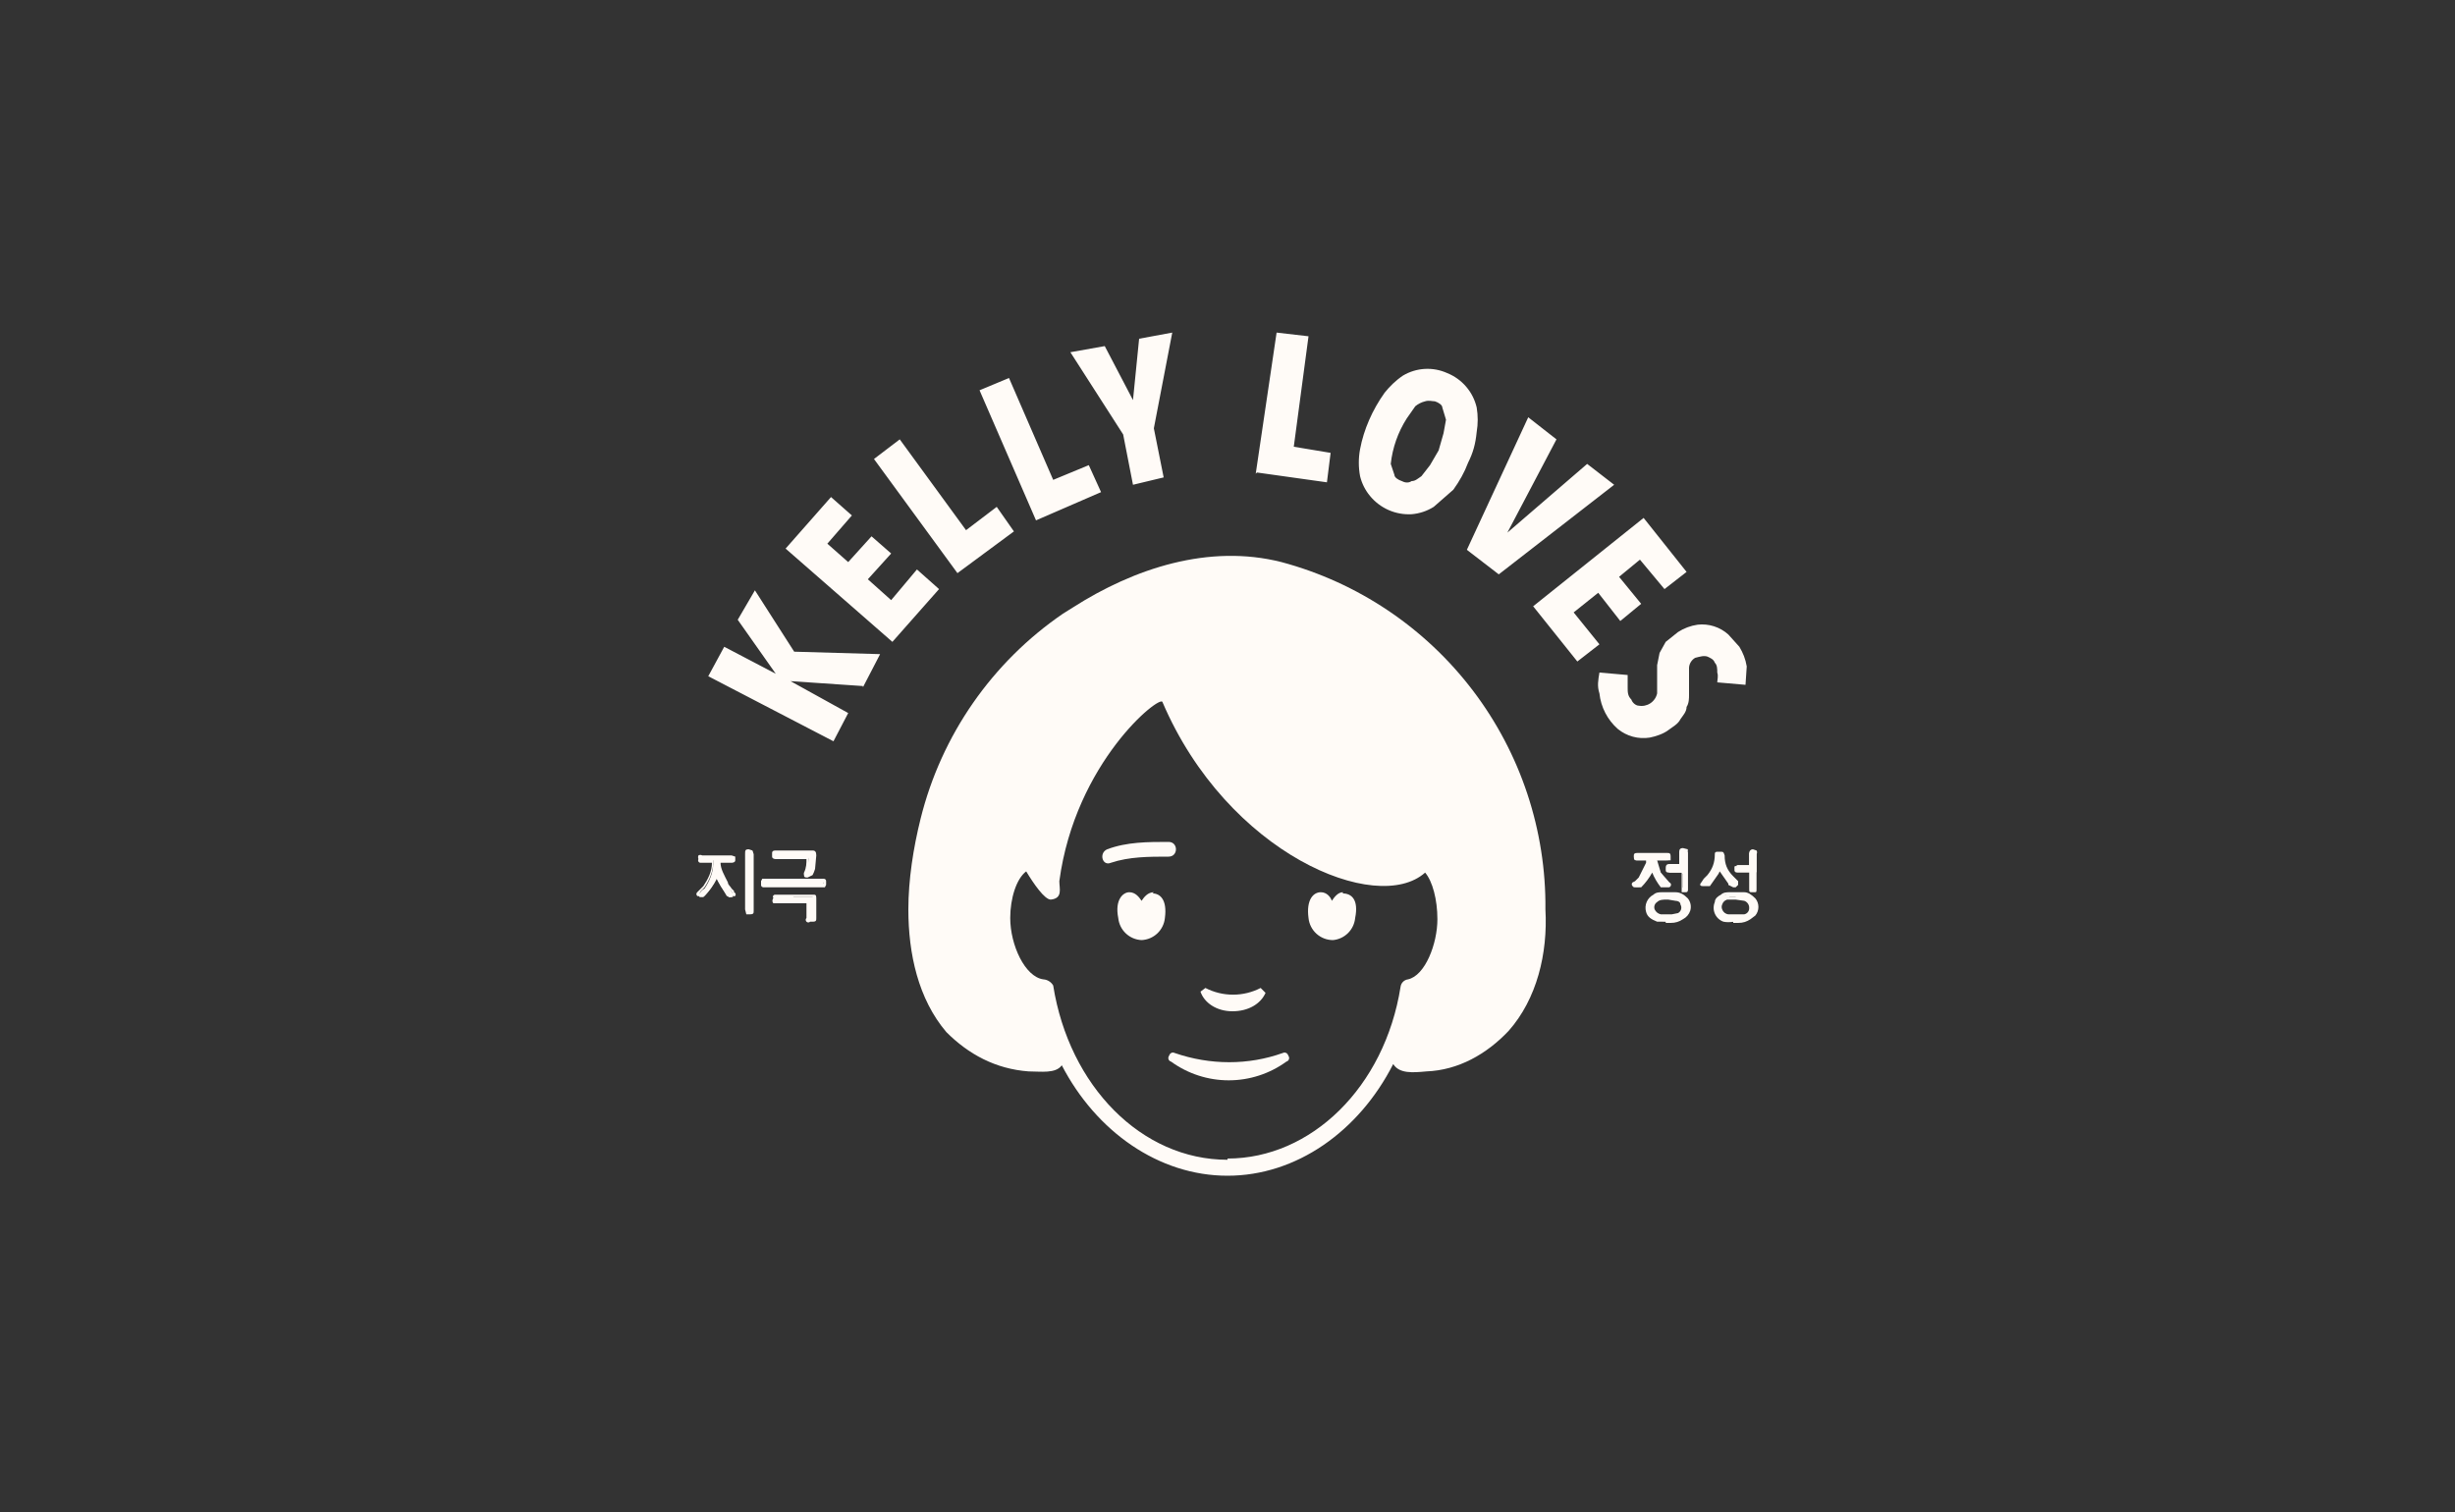 <svg xmlns="http://www.w3.org/2000/svg" width="1000" height="616" viewBox="0 0 1000 616" fill="none"><rect x="0" y="0" width="1000" height="616" fill="#333333" stroke="none"/><g clip-path="url(#clip0_1801_54326)"><path d="M522 229C492.5 221.5 462 231.5 437 247.5L433 250C404.091 269.789 383.452 299.502 375 333.5C372 345.5 370 358.5 370 370.5C370 388.5 374 407 385.5 420.5C394.5 429.5 405.5 435.5 419 436.5C424 436.5 430 437.5 432.5 434C446.5 461 472 479 500 479C528 479 553.5 461 567.5 433.5C570 437.5 575.5 437 581 436.5C594 436 605.5 429.5 614.5 420C626 407 630.5 388.5 629.5 370.5C629.818 338.331 619.428 306.969 599.966 281.352C580.505 255.736 553.077 237.318 522 229ZM500 472.5C465 472.5 435.5 442.5 429 401.5C428.59 400.786 428.011 400.185 427.313 399.749C426.616 399.313 425.821 399.055 425 399C417.5 398 411.5 385 411.5 374C411.5 366 414 358 418 355C421 360 425.5 366.5 428 366.5C433 366 431.5 362 431.5 359C438 310.5 472.5 283 473.5 286C500 348 561 373 580.5 355.5C583.5 359 585.5 366.5 585.5 374.5C585.5 384.5 580.5 397.5 573.5 399C572.74 399.103 572.036 399.452 571.494 399.994C570.952 400.536 570.603 401.24 570.5 402C564 443 534 472 500 472V472.5Z" fill="#FFFBF7"></path><path d="M524 432.5C517.168 437.46 508.942 440.131 500.5 440.131C492.058 440.131 483.832 437.46 477 432.5C476.796 432.445 476.607 432.347 476.444 432.213C476.28 432.079 476.147 431.912 476.053 431.724C475.958 431.535 475.905 431.328 475.896 431.117C475.887 430.907 475.922 430.696 476 430.5L476.5 429.5C476.706 429.177 477.029 428.945 477.401 428.852C477.773 428.759 478.166 428.812 478.5 429C493 434 508.5 434 522.5 429C522.834 428.812 523.228 428.759 523.6 428.852C523.972 428.945 524.294 429.177 524.5 429.5L525 430.5C525.078 430.696 525.113 430.907 525.104 431.117C525.095 431.328 525.042 431.535 524.947 431.724C524.853 431.912 524.72 432.079 524.557 432.213C524.393 432.347 524.204 432.445 524 432.5ZM502 412C508.5 412 513.5 409 515.5 404.5L513.5 402.5C510.022 404.298 506.165 405.236 502.25 405.236C498.335 405.236 494.478 404.298 491 402.5L489 404C490.5 408.5 495.5 412 502 412ZM476 343C467.5 343 459 343 451 346C447.5 347.5 449 353 452.5 351.5C460 349 468 349 476 349C480 349 480 343 476 343ZM470 363.5C467.5 363.5 466 365.5 465 367C464 365.5 462.5 363.5 460 363.5C457.5 363.5 454 366.5 455.5 374C455.738 376.391 456.829 378.617 458.573 380.27C460.318 381.922 462.599 382.892 465 383C467.401 382.892 469.682 381.922 471.427 380.27C473.171 378.617 474.262 376.391 474.5 374C475.5 366.5 472.5 364 469.5 364L470 363.5ZM547 363.5C545 363.5 543.5 365.5 542.5 367C542 365.5 540.5 363.5 538 363.5C535 363.5 532 366.5 533 374C533.249 376.475 534.411 378.769 536.26 380.433C538.109 382.097 540.512 383.012 543 383C545.312 382.778 547.475 381.759 549.117 380.117C550.759 378.474 551.778 376.312 552 374C553.5 366.5 550.5 364 547 364V363.5ZM351.5 279.5L322 277.5L345.5 290.5L339.5 302L288.5 275.5L295 263.5L316 274.5L300.5 252.5L307.5 240.5L323.5 265.5L358.5 266.5L351.5 280V279.5ZM363.5 261.5L320 223.5L338.5 202.5L347 210L337 221.5L345.5 229L355 218.5L363 225.5L353.5 236L363 244.5L373.5 232L382.5 240L363.5 261.5ZM390 233.5L356 187L366.5 179L393.5 216L406 206.5L413 216.5L390 233.5ZM422 212L399 159L411 154L429 195.5L443.5 189.5L448.5 200.5L422 212ZM470 174.5L474 194.5L461.5 197.5L457.5 177L436 143.5L450 141L461.5 163L464 138L477.5 135.5L470 174.5ZM511.5 193L520 135.5L533 137L527 182L542 184.5L540.5 196.5L512 192.5L511.5 193ZM598 188.5C596.5 192.5 594.5 196 592 199.5L584 206.5C581.284 208.207 578.197 209.236 575 209.5C571.776 209.677 568.556 209.09 565.602 207.787C562.647 206.483 560.043 204.501 558 202C556.08 199.669 554.712 196.934 554 194C553.322 190.365 553.322 186.635 554 183C555.5 175 559 167 564 160C566 157.5 568.5 155 571.5 153C574.198 151.397 577.244 150.469 580.378 150.295C583.511 150.121 586.641 150.706 589.5 152C592.477 153.2 595.121 155.098 597.21 157.535C599.298 159.971 600.77 162.875 601.5 166C602.06 169.31 602.06 172.69 601.5 176C601 181 600 184.5 598 188.5ZM586 183.5L588 176.5L589 171L587.5 166C587.5 165 586 164 584.5 163.5C583.5 163.5 582 163 580.5 163.5C579.033 163.856 577.665 164.54 576.5 165.5L573 170.5C569.438 176.084 567.213 182.415 566.5 189L568 193.5C568 194.5 569.5 195.5 571 196C572 196.5 573.5 197 575 196C576.5 196 577.5 195 579 194L582.5 189.5L586 183.5ZM610.5 234L597.5 224L622.5 170L634 179L614 217L646.5 189L657.5 197.5L610.5 234ZM624.5 247L669.5 211L687 233L678 240L668 228L659.5 235L668.5 246L660 253L651 241.5L641 249.5L651.5 262.5L642.5 269.5L624.5 247ZM699.5 278C699.5 277 700 275.5 699.5 274C699.5 272.5 699.5 271 698.5 270C698 268.5 696.5 268 695.5 267.5C694 267 692.5 267.5 690.5 268C689.786 268.41 689.185 268.989 688.749 269.687C688.313 270.384 688.055 271.179 688 272V283C688 284.5 688 286.5 687 288C687 290 685.5 291.5 684.5 293C683.5 295 681.5 296 679.5 297.5C677.5 299 674.5 300 672 300.5C669.709 300.863 667.367 300.739 665.127 300.136C662.887 299.533 660.799 298.464 659 297C654.773 293.276 652.097 288.102 651.5 282.5C650.5 279.5 651 277 651.5 274L663 275V280C663 282 663 283.5 664.5 285C665 286.5 666.5 287.5 667.5 287.5C669.154 287.798 670.859 287.443 672.258 286.511C673.656 285.579 674.639 284.141 675 282.5V271L676 266L678.5 261.5L683.5 257.5C685.919 255.935 688.648 254.912 691.5 254.5C693.748 254.245 696.024 254.47 698.179 255.159C700.334 255.849 702.318 256.987 704 258.5L708.5 263.5C710 266 711 268.5 711.5 271.5L711 279L699.5 278ZM290.5 350.5H285.5H285C285 349.5 285 349 286 349H298L298.5 349.5V351H293.5L293 352C293 355 294 357.5 296 360L298.5 364V365.5H297L296.5 365C294.393 362.635 292.702 359.93 291.5 357V358.5C290.204 361.077 288.517 363.438 286.5 365.5H285C285 365.5 284.5 365 285 364.5C285 363.5 286 362.5 287 362C289 359 290.5 355.5 290.5 352V351.5V350.5Z" fill="#FFFBF7"></path><path d="M297.5 365.5H297L296 365L292 358C290.697 360.573 289.011 362.933 287 365H285C284.848 365.088 284.675 365.134 284.5 365.134C284.324 365.134 284.152 365.088 284 365C283.894 364.906 283.808 364.791 283.75 364.661C283.692 364.532 283.661 364.392 283.661 364.25C283.661 364.108 283.692 363.968 283.75 363.839C283.808 363.709 283.894 363.594 284 363.5L285 362.5L286.5 361C288.5 358 290 355 290 351.5H285.5C285.313 351.526 285.123 351.499 284.951 351.422C284.779 351.345 284.633 351.221 284.528 351.064C284.424 350.908 284.366 350.725 284.361 350.536C284.356 350.348 284.404 350.162 284.5 350C284.305 349.519 284.305 348.981 284.5 348.5C284.728 348.368 284.987 348.299 285.25 348.299C285.513 348.299 285.772 348.368 286 348.5H298L299.5 349V350.5C299.5 351.5 298 351.5 298 351.5H293.5C293.5 354 295 356.5 296.5 359.5C296.5 360.5 297.5 361 298 362L299 363V363.5C299.144 363.55 299.275 363.633 299.382 363.742C299.489 363.851 299.569 363.983 299.618 364.127C299.666 364.272 299.68 364.426 299.66 364.577C299.64 364.729 299.585 364.873 299.5 365C299.348 365.088 299.175 365.134 299 365.134C298.824 365.134 298.652 365.088 298.5 365L297.5 365.5ZM291.5 355.5L292.5 356V356.5C293.735 359.263 295.425 361.798 297.5 364H298.5L297.5 362.5L295 360.5C293.19 357.833 292.152 354.719 292 351.5V350.5C292.152 350.412 292.324 350.366 292.5 350.366C292.675 350.366 292.848 350.412 293 350.5H298V349.5H285.5V350H290.5V351.5C290.5 355 289 358.5 287 361.5L285.5 363L285 364H286C288 362 289 360 290 358L290.5 356.5L291 355.5H291.5ZM306.5 359.5V370.5C306.5 371.5 306.5 371.5 305.5 371.5C304 371.5 304 371.5 304 370V347.5C304 346.5 304 346.5 305 346.5C306.5 346.5 306.5 346.5 306.5 347.5V359V359.5Z" fill="#FFFBF7"></path><path d="M305 372.5H304L303.5 370.5V348C303.5 346.5 303.5 346 305 346L306.5 346.5L307 348V371C307 372 307 372.5 305.5 372.5H305ZM305 371H306V347.5H305V371.5V371ZM323.5 360.5H310V359H335.5V360.5H323H323.5Z" fill="#FFFBF7"></path><path d="M335.5 361.5H311C311 361.5 310 361.5 310 360.5V359L310.5 358H335.5C335.5 358 336.5 358 336.5 359V360.5L336 361.5H335H335.5ZM335.5 360V359.5H311V360H335H335.5ZM323 365.5H330.5C331.5 365.5 331.5 365.5 331.5 366.5V374C331.5 374.5 331.5 375 330.5 375H330C329.5 375 329 375 329 374V367.5H315V365.5C314.956 365.424 314.933 365.338 314.933 365.25C314.933 365.162 314.956 365.076 315 365H323.5L323 365.5Z" fill="#FFFBF7"></path><path d="M330 375.5C329.801 375.699 329.531 375.811 329.25 375.811C328.969 375.811 328.699 375.699 328.5 375.5C328.301 375.301 328.189 375.031 328.189 374.75C328.189 374.469 328.301 374.199 328.5 374V368H315C314.754 367.725 314.618 367.369 314.618 367C314.618 366.631 314.754 366.275 315 366C314.915 365.873 314.86 365.729 314.84 365.577C314.819 365.426 314.834 365.272 314.882 365.127C314.93 364.983 315.011 364.851 315.118 364.742C315.225 364.633 315.356 364.551 315.5 364.5H331.5C332.5 364.5 332.5 365 332.5 366.5V374C332.5 375 332.5 375.5 331 375.5H330ZM330 374H331V365.5H315V366H328C329 366 329.5 366 329.5 367.5V374H330ZM323 347H330.5C331.5 347 331.5 347 331.5 348.5V354C331.218 354.853 330.884 355.688 330.5 356.5H328C327.912 356.348 327.866 356.176 327.866 356C327.866 355.824 327.912 355.652 328 355.5C329 354 329 352 329.5 350L329 349H315V347.5H323V347Z" fill="#FFFBF7"></path><path d="M329 357.5C328 357.5 327.5 357.5 327.5 356.5C327.386 356.176 327.386 355.824 327.5 355.5C328.5 353.5 328.5 351.5 328.5 350H316C316 350 314.5 350 314.5 349V347.5C314.5 346.5 315.5 346.5 316 346.5H331C332 346.5 332.5 347 332.5 348.5L332 354C331.754 354.866 331.419 355.704 331 356.5L329 357.5ZM329 356H330V355.5L330.5 354C330.929 352.031 331.097 350.013 331 348H316C315.5 348 315.5 348 316 348C316 348.5 316 348.5 316 348H329C329.173 348.098 329.314 348.245 329.403 348.424C329.492 348.602 329.526 348.802 329.5 349C329.542 349.164 329.542 349.336 329.5 349.5C329.5 352 329.5 354 328.5 356H329ZM679.5 375.5L675 375L671 371.5C670.49 370.304 670.466 368.957 670.932 367.743C671.399 366.53 672.32 365.546 673.5 365L677 364H682.5C684 364 685.5 365 687 366.5C687.454 367.07 687.779 367.731 687.951 368.439C688.122 369.147 688.137 369.884 687.994 370.599C687.852 371.313 687.554 371.988 687.123 372.575C686.693 373.163 686.138 373.649 685.5 374C684 375 682.5 375.5 680.5 375.5H680H679.5ZM679.5 365.5H678.5L675 366.5C674.482 366.811 674.054 367.251 673.756 367.777C673.459 368.302 673.303 368.896 673.303 369.5C673.303 370.104 673.459 370.698 673.756 371.223C674.054 371.749 674.482 372.189 675 372.5L676.5 373H681L684 372.5C684.391 372.298 684.733 372.013 685.001 371.665C685.27 371.317 685.459 370.914 685.554 370.484C685.649 370.055 685.649 369.61 685.553 369.18C685.458 368.751 685.269 368.348 685 368C685 367.5 684 366.5 683 366.5C682 366 680.5 365.5 679.5 366V365.5Z" fill="#FFFBF7"></path><path d="M678.5 375.5H675C672.5 374.5 671 373.5 670.5 371.5C670.113 370.166 670.2 368.74 670.747 367.463C671.294 366.186 672.267 365.139 673.5 364.5C674.5 363.5 676 363.5 677 363.5H682.5C684.5 363.5 686 364.5 687.5 366C688.058 366.691 688.44 367.506 688.614 368.377C688.789 369.248 688.749 370.148 688.5 371C688.255 371.752 687.864 372.449 687.35 373.05C686.835 373.65 686.206 374.143 685.5 374.5C684 375.5 682.5 376 680.5 376H678.5V375.5ZM679.5 364.5H677C676 364.5 675 364.5 674 365.5C673.041 366.019 672.277 366.837 671.825 367.83C671.374 368.823 671.26 369.936 671.5 371C672 372.5 673.5 373.5 675.5 374C676.5 374.5 678 375 679.5 374.5H681C682.5 374.5 684 374.5 685 373.5C686.017 372.784 686.73 371.714 687 370.5C687.157 369.913 687.194 369.3 687.108 368.699C687.022 368.097 686.815 367.519 686.5 367C685.5 365.5 684 365 682.5 364.5H679.5ZM678.5 374C677.67 374.105 676.83 374.105 676 374C675.292 373.785 674.648 373.399 674.124 372.876C673.601 372.352 673.215 371.708 673 371C672.61 370.125 672.547 369.139 672.822 368.222C673.097 367.304 673.693 366.516 674.5 366L678.5 365H679.5L683 365.5L685.5 368C685.89 368.875 685.953 369.861 685.678 370.778C685.403 371.696 684.807 372.484 684 373L681 374H678.5ZM679 366.5C677.5 366.5 676 366.5 675 367.5C674.513 367.808 674.148 368.275 673.965 368.822C673.783 369.368 673.795 369.961 674 370.5C674.228 371.008 674.573 371.455 675.008 371.803C675.443 372.15 675.954 372.39 676.5 372.5H681L683.5 372C683.803 371.843 684.071 371.627 684.287 371.363C684.503 371.099 684.662 370.794 684.756 370.466C684.85 370.138 684.875 369.795 684.831 369.457C684.787 369.118 684.675 368.793 684.5 368.5C684.5 367.5 683.5 367 682.5 367L679.5 366.5H679ZM707 375.5C705 375.5 703.5 375.5 702 374.5C701.308 374.286 700.671 373.924 700.133 373.439C699.595 372.955 699.168 372.359 698.883 371.693C698.597 371.027 698.46 370.308 698.48 369.584C698.501 368.86 698.678 368.149 699 367.5C699 366.5 700.5 365.5 701.5 365L704.5 364H710C712 364 713.5 365 714.5 366.5C714.954 367.07 715.279 367.731 715.451 368.439C715.622 369.147 715.637 369.884 715.494 370.599C715.352 371.313 715.054 371.988 714.623 372.575C714.193 373.163 713.639 373.649 713 374C711.5 375 710 375.5 708 375.5H707ZM707 365.5H704.5L703 366.5C702.141 366.835 701.449 367.496 701.075 368.339C700.7 369.181 700.673 370.138 701 371C701.272 371.574 701.694 372.064 702.223 372.416C702.751 372.768 703.366 372.97 704 373H710.5C711.101 372.843 711.65 372.528 712.089 372.089C712.528 371.65 712.843 371.101 713 370.5C713.157 369.642 712.988 368.756 712.525 368.016C712.063 367.276 711.34 366.735 710.5 366.5C709.372 366.127 708.187 365.957 707 366V365.5Z" fill="#FFFBF7"></path><path d="M706 375.5C704.68 375.769 703.32 375.769 702 375.5C701.23 375.225 700.524 374.795 699.927 374.237C699.329 373.679 698.851 373.005 698.524 372.255C698.196 371.506 698.025 370.698 698.021 369.88C698.017 369.062 698.18 368.252 698.5 367.5C698.5 366 700 365 701 364.5C702 363.5 703.5 363.5 704.5 363.5H710.5C712 363.5 713.5 364.5 715 366C715.813 366.985 716.257 368.223 716.257 369.5C716.257 370.777 715.813 372.015 715 373L713 374.5C711.5 375.5 710 376 708 376H706V375.5ZM707.5 364.5H705C703.5 364.5 702.5 364.5 701.5 365.5C700.724 366.056 700.124 366.822 699.769 367.708C699.415 368.594 699.322 369.563 699.5 370.5C699.683 371.281 700.05 372.007 700.573 372.616C701.095 373.226 701.756 373.7 702.5 374C703.5 374.5 705.5 375 707 374.5H708C709.5 374.5 711 374.5 713 373.5C713.831 372.703 714.36 371.643 714.5 370.5C714.657 369.913 714.694 369.3 714.608 368.699C714.522 368.097 714.315 367.519 714 367C713 365.5 711.5 365 710 364.5H707.5ZM707.5 374H704C703.473 373.938 702.964 373.772 702.501 373.512C702.039 373.252 701.633 372.902 701.308 372.483C700.982 372.064 700.743 371.585 700.604 371.073C700.466 370.561 700.43 370.026 700.5 369.5C700.454 368.958 700.519 368.413 700.691 367.897C700.863 367.381 701.138 366.906 701.5 366.5L703 366L704.5 365.5H711C712.061 365.5 713.078 365.921 713.828 366.672C714.579 367.422 715 368.439 715 369.5C715 370.561 714.579 371.578 713.828 372.328C713.078 373.079 712.061 373.5 711 373.5H707.5V374ZM707 366.5H703.5C703.028 366.643 702.598 366.901 702.25 367.25C701.901 367.598 701.643 368.028 701.5 368.5C701.362 368.815 701.291 369.156 701.291 369.5C701.291 369.844 701.362 370.185 701.5 370.5C701.685 371.035 702.018 371.507 702.461 371.861C702.903 372.215 703.437 372.437 704 372.5H710.5C711.073 372.383 711.587 372.069 711.953 371.612C712.318 371.155 712.512 370.585 712.5 370C712.537 369.351 712.362 368.707 712.001 368.166C711.64 367.625 711.113 367.216 710.5 367L707 366.5ZM674 350C674 352 675 353.5 676 355L679.5 360C680.5 360.5 680 361 679.5 361H677.5C675.5 359 674 357 673 354.5L668.5 360.5H666C665.5 360.5 665.5 360.5 666 360.5C666 359.5 667 358.5 668 358L671.5 351.5V350.5H666.5L666 349.5C666 348.5 666 348.5 667 348.5H679L680 349C680 350.5 680 350.5 678.5 350.5H674V350Z" fill="#FFFBF7"></path><path d="M678.5 361.5H676.5C675.06 359.673 673.882 357.653 673 355.5C671.781 357.696 670.267 359.715 668.5 361.5H668C667.334 361.544 666.666 361.544 666 361.5C665.802 361.526 665.602 361.492 665.424 361.403C665.245 361.314 665.098 361.173 665 361C664.894 360.906 664.808 360.791 664.75 360.661C664.692 360.532 664.661 360.392 664.661 360.25C664.661 360.108 664.692 359.968 664.75 359.839C664.808 359.709 664.894 359.594 665 359.5L666 359L667.5 357.5L670.5 351.5V350.5H666.5C666 350.5 665.5 350.5 665.5 349C665.5 348 665.5 347.5 667 347.5H679C680 347.5 680.5 347.5 680.5 349V350.5H675L676.5 355.5L680 359.5C680.144 359.55 680.274 359.633 680.382 359.742C680.489 359.851 680.569 359.983 680.618 360.127C680.666 360.272 680.68 360.426 680.66 360.577C680.64 360.729 680.585 360.873 680.5 361C680.402 361.173 680.255 361.314 680.076 361.403C679.898 361.492 679.697 361.526 679.5 361.5H678.5ZM673 353V354H673.5C674.462 356.374 675.814 358.571 677.5 360.5H679.5L675.5 355.5C674.5 354 673.5 352 673.5 350.5V349.5L674 350V349.5H679V349H666.5H672.5V350.5C671.946 353.343 670.553 355.956 668.5 358L667 360H666.5H668C669.605 358.196 670.952 356.176 672 354L673 353ZM700 354L699.5 356C698.554 357.659 697.375 359.175 696 360.5H693.5C693.412 360.348 693.366 360.176 693.366 360C693.366 359.824 693.412 359.652 693.5 359.5L696 356.5C698 354.5 699 351.5 699.5 348.5C699.5 347.5 699.5 347.5 700.5 347.5C701.5 347.5 701.5 347.5 701.5 348.5C701.5 352 703 355 705.5 357.5L707.5 359.5V360.5H707C705 360.5 705.5 360.5 704 359.5L700.5 354H700Z" fill="#FFFBF7"></path><path d="M707 361.5H706L704 360.5V360L700.5 355L700 356L696.5 361H693.5C693.302 361.026 693.102 360.992 692.924 360.903C692.745 360.814 692.598 360.673 692.5 360.5C692.532 360.115 692.711 359.756 693 359.5L694 358L695.5 356.5C697.5 354 698.5 351.5 698.5 348C698.5 347 699 347 700 347H700.5C702 347 702 347 702.5 348.5C702.5 352 703.5 354.5 706 357L707 358L708 359V360.5L707.5 361L707 361.5ZM694 360H695.5C697.186 358.259 698.541 356.226 699.5 354L700 353H701L700.5 354V353.5H701L704.5 359L705 359.5L706 360H707L706 359L705 358C702.475 355.277 701.049 351.714 701 348H700C699.857 351.304 698.627 354.468 696.5 357L695 359L694 360ZM685 353.5V347.5L686 347C687.5 347 687.5 347 687.5 348V362C687.5 363 687.5 363 686.5 363C685.5 363 685.5 363 685.5 361.5V356L685 355.5H680L679.5 354.5C679.5 353.5 679.5 353.5 680.5 353.5H685.5H685Z" fill="#FFFBF7"></path><path d="M686.5 363.5H685V355.5H680C678.5 355.5 678.5 355 678.5 354C678.5 353 678.5 352 680 352H684V347C684 346 684.5 345.5 685.5 345.5L687.5 346V362C687.5 363.5 687.5 363.5 686 363.5H686.5ZM686 362.5H687V347.5H686V354H680V354.5H685.5C685.606 354.594 685.692 354.709 685.75 354.839C685.808 354.968 685.839 355.108 685.839 355.25C685.839 355.392 685.808 355.532 685.75 355.661C685.692 355.791 685.606 355.906 685.5 356V361.5L686 362.5ZM715 355V362L714.5 363H714C713 363 713 363 713 362V354.5H707.5C707 353.5 707.5 353 707.5 352.5H712.5V347.5L714 347C715.5 347 715.5 347 715.5 348V355.5L715 355Z" fill="#FFFBF7"></path><path d="M714.5 363.5H714C712.5 363.5 712.5 363.5 712.5 362V355.5H708C707.5 355.5 706.5 355.5 706.5 354.5V353L708 352.5H712.5V347.5C712.5 347.102 712.658 346.721 712.939 346.439C713.221 346.158 713.602 346 714 346L715.5 346.5C715.632 346.728 715.701 346.987 715.701 347.25C715.701 347.513 715.632 347.772 715.5 348V362C715.5 363.5 715.5 363.5 714.5 363.5ZM713.5 362.5H714.5V347.5H714V352C714 352.265 713.895 352.52 713.707 352.707C713.52 352.895 713.265 353 713 353H707.5V353.5H712.5C712.722 353.6 712.9 353.778 713 354L713.5 355V362V362.5Z" fill="#FFFBF7"></path></g><defs><clipPath id="clip0_1801_54326"><rect width="440" height="345" fill="white" transform="translate(280 135.5)"></rect></clipPath></defs></svg>